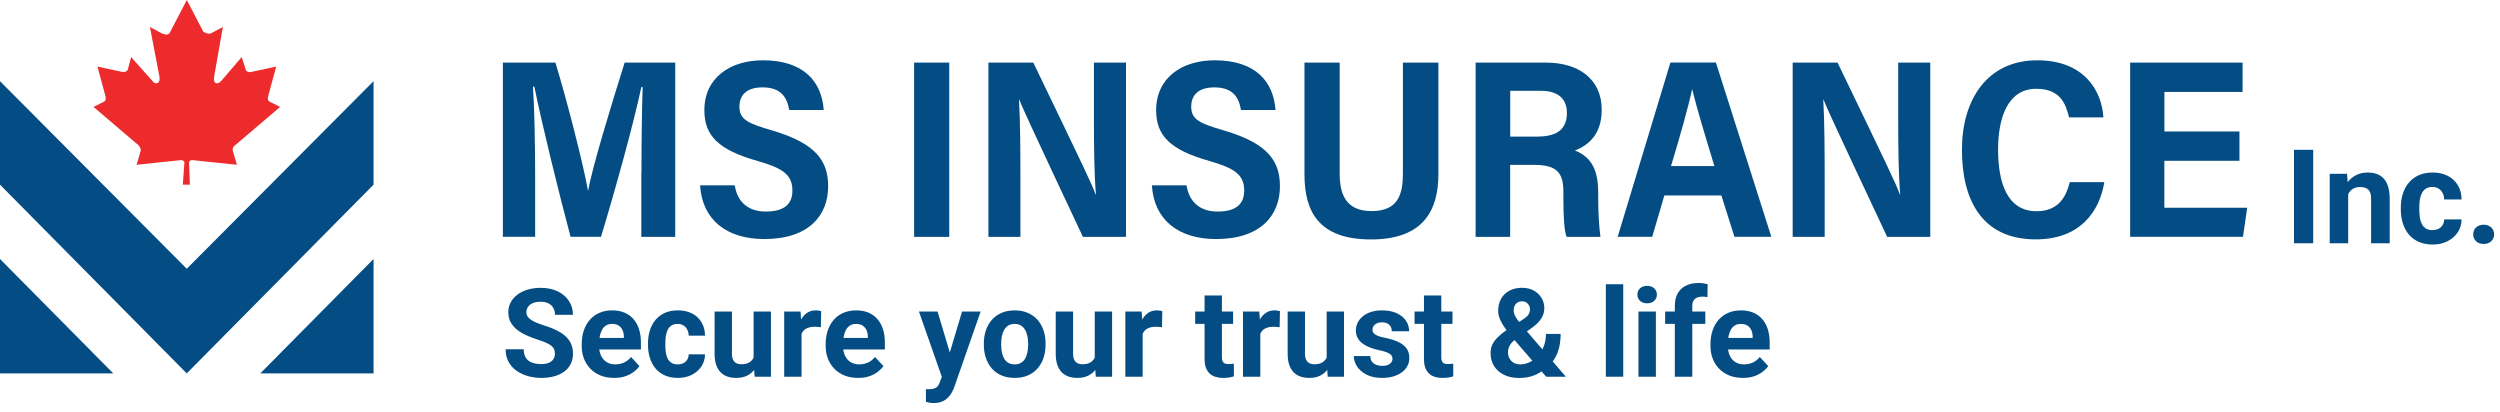 <svg width="267" height="44" viewBox="0 0 267 44" fill="none" xmlns="http://www.w3.org/2000/svg">
<path d="M19.944 28.703L0 8.671V19.723L19.944 39.878L39.895 19.723V8.671L19.944 28.703Z" fill="#044D84"/>
<path d="M0 27.66L12.095 39.878H0V27.66Z" fill="#044D84"/>
<path d="M39.895 27.66L27.801 39.878H39.895V27.66Z" fill="#044D84"/>
<path fill-rule="evenodd" clip-rule="evenodd" d="M25.144 15.485L29.916 11.419L28.912 10.916C28.492 10.75 28.577 10.491 28.741 9.901L29.496 7.109L26.732 7.706C26.398 7.706 26.227 7.534 26.227 7.361L25.814 6.095L23.634 8.635C23.292 9.052 22.708 9.052 22.879 8.124L23.805 2.878L22.544 3.555C22.209 3.72 21.711 3.382 21.711 3.382L19.951 0L18.192 3.382C18.021 3.806 17.686 3.72 17.266 3.555L16.012 2.878L17.017 8.124C17.188 9.052 16.518 9.052 16.269 8.635L14.004 6.095L13.669 7.361C13.669 7.527 13.42 7.706 13.17 7.706L10.407 7.109L11.162 9.901C11.325 10.498 11.411 10.75 10.991 10.916L9.986 11.419L14.759 15.485C14.93 15.658 15.094 15.909 15.008 16.161L14.588 17.6C16.176 17.435 17.686 17.262 19.36 17.097C19.446 17.097 19.695 17.183 19.695 17.348L19.524 19.723H20.279L20.194 17.348C20.194 17.183 20.364 17.097 20.528 17.097C22.202 17.269 23.627 17.435 25.301 17.6L24.88 16.161C24.795 15.909 24.88 15.658 25.13 15.485H25.144Z" fill="#EE2B2C"/>
<path d="M68.508 18.349C68.508 15.183 68.558 11.398 68.637 9.304H68.494C67.675 13.161 65.787 20.025 64.185 25.292H60.937C59.747 20.853 57.824 13.038 57.069 9.253H56.919C57.076 11.427 57.154 15.456 57.154 18.665V25.292H53.707V6.685H59.32C60.638 11.031 62.283 17.521 62.796 20.342H62.824C63.223 17.931 65.332 11.081 66.713 6.685H72.113V25.299H68.494V18.356L68.508 18.349Z" fill="#044D84"/>
<path d="M78.474 19.802C78.737 21.493 79.827 22.594 81.793 22.594C83.894 22.594 84.628 21.673 84.628 20.356C84.628 18.665 83.616 17.974 80.952 17.204C76.686 16.01 75.225 14.463 75.225 11.772C75.225 8.318 77.961 6.44 81.472 6.44C85.895 6.44 87.762 8.764 87.975 11.75H84.286C84.058 10.376 83.395 9.333 81.437 9.333C79.784 9.333 78.972 10.11 78.972 11.398C78.972 12.787 79.898 13.182 82.505 13.945C87.206 15.334 88.446 17.233 88.446 19.903C88.446 22.939 86.451 25.53 81.629 25.53C77.605 25.53 74.998 23.486 74.769 19.795H78.481L78.474 19.802Z" fill="#044D84"/>
<path d="M101.381 6.685V25.299H97.627V6.685H101.381Z" fill="#044D84"/>
<path d="M105.562 25.292V6.685H110.356C115.826 18.025 116.709 19.86 116.994 20.745H117.044C116.859 18.536 116.83 15.492 116.83 12.456V6.685H120.256V25.299H115.655C109.786 12.822 109.13 11.347 108.86 10.642H108.831C108.967 12.995 108.981 16.212 108.981 19.536V25.299H105.555L105.562 25.292Z" fill="#044D84"/>
<path d="M126.724 19.802C126.988 21.493 128.078 22.594 130.044 22.594C132.145 22.594 132.879 21.673 132.879 20.356C132.879 18.665 131.867 17.974 129.203 17.204C124.937 16.01 123.476 14.463 123.476 11.772C123.476 8.318 126.212 6.44 129.723 6.44C134.147 6.44 136.013 8.764 136.226 11.75H132.537C132.309 10.376 131.646 9.333 129.688 9.333C128.035 9.333 127.223 10.11 127.223 11.398C127.223 12.787 128.149 13.182 130.756 13.945C135.457 15.334 136.697 17.233 136.697 19.903C136.697 22.939 134.702 25.53 129.88 25.53C125.855 25.53 123.248 23.486 123.021 19.795H126.732L126.724 19.802Z" fill="#044D84"/>
<path d="M143.078 6.685V18.521C143.078 20.622 143.648 22.544 146.497 22.544C149.346 22.544 149.831 20.709 149.831 18.514V6.685H153.62V18.608C153.62 22.508 151.982 25.573 146.419 25.573C140.856 25.573 139.317 22.608 139.317 18.636V6.685H143.078Z" fill="#044D84"/>
<path d="M161.284 17.608V25.299H157.595V6.685H165.102C168.578 6.685 171.064 8.426 171.064 11.722C171.064 14.261 169.739 15.478 168.201 16.075C170.024 16.787 170.687 18.248 170.687 20.558V21.04C170.687 22.688 170.779 24.256 170.929 25.299H167.31C167.047 24.515 166.969 23.27 166.969 20.975V20.486C166.969 18.356 166.199 17.608 163.792 17.608H161.284ZM161.284 14.592H164.091C165.879 14.592 167.346 14.11 167.346 12.053C167.346 10.333 166.114 9.7 164.611 9.7H161.292V14.6L161.284 14.592Z" fill="#044D84"/>
<path d="M177.753 20.874L176.456 25.292H172.767C173.009 24.566 178.13 7.505 178.401 6.677H183.259L189.178 25.292H185.239L183.843 20.874H177.76H177.753ZM183.095 17.737C181.948 13.966 181.15 11.304 180.737 9.563H180.709C180.26 11.635 179.427 14.535 178.465 17.737H183.102H183.095Z" fill="#044D84"/>
<path d="M191.457 25.292V6.685H196.251C201.721 18.025 202.605 19.86 202.89 20.745H202.939C202.754 18.536 202.726 15.492 202.726 12.456V6.685H206.152V25.299H201.551C195.681 12.822 195.026 11.347 194.755 10.642H194.727C194.862 12.995 194.876 16.212 194.876 19.536V25.299H191.45L191.457 25.292Z" fill="#044D84"/>
<path d="M224.743 19.435C224.244 22.58 222.157 25.566 217.427 25.566C211.622 25.566 209.535 21.299 209.535 15.989C209.535 10.678 212.206 6.44 217.584 6.44C222.556 6.44 224.465 9.649 224.643 12.535H220.975C220.604 11.002 219.992 9.484 217.463 9.484C214.4 9.484 213.396 12.628 213.396 15.974C213.396 19.514 214.364 22.558 217.506 22.558C219.97 22.558 220.704 20.838 221.053 19.45H224.743V19.435Z" fill="#044D84"/>
<path d="M239.166 17.176H231.153V22.184H240L239.551 25.292H227.499V6.685H239.508V9.822H231.16V14.039H239.173V17.176H239.166Z" fill="#044D84"/>
<path d="M186.146 40.361C185.605 40.361 185.121 40.276 184.692 40.104C184.264 39.928 183.899 39.686 183.599 39.377C183.303 39.069 183.076 38.711 182.918 38.304C182.759 37.892 182.68 37.455 182.68 36.992V36.735C182.68 36.207 182.755 35.725 182.905 35.288C183.055 34.851 183.269 34.471 183.548 34.15C183.831 33.828 184.174 33.582 184.577 33.41C184.98 33.234 185.434 33.147 185.94 33.147C186.433 33.147 186.87 33.228 187.251 33.391C187.633 33.554 187.952 33.785 188.21 34.086C188.471 34.386 188.668 34.746 188.801 35.166C188.934 35.581 189 36.044 189 36.555V37.326H183.471V36.092H187.181V35.95C187.181 35.693 187.134 35.464 187.039 35.262C186.949 35.056 186.812 34.894 186.628 34.773C186.443 34.654 186.208 34.593 185.92 34.593C185.676 34.593 185.466 34.647 185.29 34.754C185.115 34.861 184.971 35.011 184.859 35.204C184.752 35.397 184.671 35.624 184.615 35.886C184.564 36.143 184.538 36.426 184.538 36.735V36.992C184.538 37.27 184.577 37.528 184.654 37.764C184.735 37.999 184.849 38.203 184.995 38.374C185.145 38.546 185.325 38.679 185.535 38.773C185.749 38.867 185.991 38.914 186.261 38.914C186.596 38.914 186.906 38.85 187.194 38.722C187.485 38.589 187.736 38.389 187.946 38.124L188.846 39.101C188.7 39.311 188.501 39.513 188.248 39.705C188 39.898 187.699 40.057 187.348 40.181C186.996 40.301 186.596 40.361 186.146 40.361Z" fill="#044D84"/>
<path d="M180.737 40.233H178.872V32.658C178.872 32.131 178.975 31.687 179.181 31.327C179.391 30.963 179.684 30.688 180.062 30.504C180.443 30.315 180.895 30.221 181.418 30.221C181.59 30.221 181.755 30.234 181.914 30.259C182.072 30.281 182.227 30.309 182.377 30.343L182.357 31.738C182.276 31.717 182.19 31.702 182.1 31.693C182.01 31.685 181.905 31.681 181.785 31.681C181.562 31.681 181.371 31.719 181.213 31.796C181.058 31.869 180.941 31.979 180.859 32.124C180.778 32.27 180.737 32.448 180.737 32.658V40.233ZM182.126 33.275V34.587H177.837V33.275H182.126Z" fill="#044D84"/>
<path d="M176.847 33.275V40.233H174.989V33.275H176.847ZM174.873 31.462C174.873 31.192 174.967 30.969 175.156 30.793C175.345 30.617 175.598 30.53 175.915 30.53C176.228 30.53 176.478 30.617 176.667 30.793C176.86 30.969 176.956 31.192 176.956 31.462C176.956 31.732 176.86 31.955 176.667 32.131C176.478 32.306 176.228 32.394 175.915 32.394C175.598 32.394 175.345 32.306 175.156 32.131C174.967 31.955 174.873 31.732 174.873 31.462Z" fill="#044D84"/>
<path d="M173.362 30.356V40.233H171.504V30.356H173.362Z" fill="#044D84"/>
<path d="M160.932 35.224L162.733 34.06C162.999 33.884 163.177 33.715 163.267 33.552C163.357 33.389 163.402 33.207 163.402 33.005C163.402 32.804 163.327 32.617 163.177 32.446C163.026 32.27 162.816 32.182 162.546 32.182C162.353 32.182 162.191 32.227 162.058 32.317C161.925 32.403 161.824 32.519 161.755 32.664C161.691 32.81 161.659 32.973 161.659 33.153C161.659 33.346 161.71 33.543 161.813 33.745C161.916 33.942 162.056 34.152 162.231 34.375C162.407 34.593 162.602 34.831 162.816 35.089L167.234 40.233H165.131L161.53 36.066C161.226 35.689 160.96 35.344 160.733 35.031C160.506 34.713 160.328 34.405 160.199 34.105C160.071 33.805 160.006 33.496 160.006 33.179C160.006 32.69 160.112 32.264 160.322 31.899C160.532 31.53 160.827 31.245 161.209 31.044C161.59 30.838 162.038 30.735 162.553 30.735C163.037 30.735 163.457 30.836 163.813 31.038C164.169 31.235 164.443 31.496 164.636 31.822C164.833 32.148 164.932 32.506 164.932 32.896C164.932 33.187 164.878 33.457 164.771 33.706C164.664 33.95 164.516 34.178 164.328 34.388C164.139 34.593 163.922 34.784 163.678 34.96L161.627 36.42C161.468 36.565 161.348 36.709 161.267 36.85C161.185 36.992 161.13 37.127 161.1 37.255C161.07 37.38 161.055 37.5 161.055 37.616C161.055 37.864 161.108 38.087 161.215 38.284C161.323 38.481 161.473 38.636 161.665 38.747C161.858 38.859 162.083 38.914 162.341 38.914C162.692 38.914 163.033 38.837 163.363 38.683C163.693 38.529 163.989 38.308 164.25 38.021C164.512 37.729 164.72 37.384 164.874 36.985C165.028 36.587 165.106 36.147 165.106 35.667H166.674C166.674 36.147 166.627 36.604 166.533 37.037C166.439 37.465 166.287 37.864 166.076 38.233C165.866 38.597 165.588 38.921 165.241 39.204C165.215 39.225 165.178 39.257 165.131 39.3C165.088 39.339 165.052 39.369 165.022 39.39C164.61 39.72 164.182 39.967 163.736 40.13C163.29 40.288 162.793 40.368 162.244 40.368C161.618 40.368 161.076 40.254 160.617 40.027C160.163 39.8 159.811 39.487 159.563 39.088C159.318 38.689 159.196 38.233 159.196 37.718C159.196 37.341 159.269 37.013 159.415 36.735C159.565 36.452 159.771 36.19 160.032 35.95C160.294 35.71 160.594 35.468 160.932 35.224Z" fill="#044D84"/>
<path d="M155.126 33.275V34.587H151.075V33.275H155.126ZM152.078 31.558H153.93V38.136C153.93 38.338 153.956 38.492 154.007 38.599C154.063 38.706 154.144 38.782 154.252 38.824C154.359 38.863 154.494 38.882 154.657 38.882C154.773 38.882 154.875 38.878 154.965 38.869C155.06 38.857 155.139 38.844 155.203 38.831L155.21 40.194C155.051 40.245 154.88 40.286 154.695 40.316C154.511 40.346 154.307 40.361 154.084 40.361C153.677 40.361 153.321 40.295 153.017 40.162C152.717 40.025 152.486 39.806 152.323 39.506C152.16 39.206 152.078 38.812 152.078 38.323V31.558Z" fill="#044D84"/>
<path d="M148.716 38.31C148.716 38.177 148.677 38.057 148.6 37.95C148.523 37.843 148.38 37.744 148.169 37.654C147.964 37.56 147.666 37.474 147.276 37.397C146.924 37.32 146.596 37.223 146.292 37.108C145.992 36.988 145.73 36.844 145.507 36.677C145.289 36.51 145.117 36.312 144.993 36.085C144.869 35.854 144.807 35.59 144.807 35.294C144.807 35.003 144.869 34.728 144.993 34.471C145.122 34.214 145.304 33.987 145.54 33.79C145.78 33.588 146.071 33.432 146.414 33.32C146.761 33.205 147.151 33.147 147.584 33.147C148.189 33.147 148.707 33.243 149.14 33.436C149.578 33.629 149.912 33.895 150.143 34.233C150.379 34.568 150.497 34.949 150.497 35.378H148.645C148.645 35.198 148.607 35.037 148.53 34.896C148.457 34.75 148.341 34.636 148.182 34.555C148.028 34.469 147.827 34.426 147.578 34.426C147.372 34.426 147.194 34.463 147.044 34.536C146.894 34.604 146.778 34.699 146.697 34.819C146.62 34.934 146.581 35.063 146.581 35.204C146.581 35.312 146.603 35.408 146.646 35.494C146.693 35.575 146.768 35.65 146.871 35.719C146.973 35.787 147.106 35.852 147.269 35.912C147.436 35.967 147.642 36.019 147.887 36.066C148.388 36.169 148.836 36.304 149.23 36.471C149.625 36.634 149.938 36.857 150.169 37.14C150.401 37.418 150.516 37.785 150.516 38.239C150.516 38.548 150.448 38.831 150.311 39.088C150.174 39.345 149.976 39.57 149.719 39.763C149.462 39.952 149.153 40.1 148.793 40.207C148.437 40.31 148.037 40.361 147.591 40.361C146.943 40.361 146.395 40.245 145.945 40.014C145.499 39.782 145.16 39.489 144.929 39.133C144.701 38.773 144.588 38.404 144.588 38.027H146.343C146.352 38.28 146.416 38.484 146.536 38.638C146.661 38.792 146.817 38.904 147.006 38.972C147.199 39.041 147.406 39.075 147.629 39.075C147.869 39.075 148.069 39.043 148.227 38.979C148.386 38.91 148.506 38.82 148.587 38.709C148.673 38.593 148.716 38.46 148.716 38.31Z" fill="#044D84"/>
<path d="M141.687 38.567V33.275H143.539V40.233H141.797L141.687 38.567ZM141.893 37.14L142.44 37.127C142.44 37.59 142.386 38.021 142.279 38.419C142.172 38.814 142.011 39.157 141.797 39.448C141.582 39.735 141.312 39.96 140.986 40.123C140.661 40.282 140.277 40.361 139.835 40.361C139.497 40.361 139.184 40.314 138.897 40.22C138.614 40.121 138.369 39.969 138.164 39.763C137.962 39.553 137.803 39.285 137.688 38.959C137.576 38.629 137.521 38.233 137.521 37.77V33.275H139.372V37.783C139.372 37.989 139.396 38.162 139.443 38.304C139.495 38.445 139.565 38.561 139.655 38.651C139.745 38.741 139.85 38.805 139.97 38.844C140.095 38.882 140.232 38.902 140.382 38.902C140.763 38.902 141.063 38.824 141.282 38.67C141.505 38.516 141.661 38.306 141.752 38.04C141.846 37.77 141.893 37.47 141.893 37.14Z" fill="#044D84"/>
<path d="M134.602 34.793V40.233H132.75V33.275H134.493L134.602 34.793ZM136.698 33.23L136.666 34.947C136.576 34.934 136.467 34.923 136.338 34.915C136.214 34.902 136.1 34.896 135.997 34.896C135.736 34.896 135.509 34.93 135.316 34.998C135.127 35.063 134.968 35.159 134.84 35.288C134.715 35.416 134.621 35.573 134.557 35.757C134.497 35.942 134.463 36.152 134.454 36.387L134.081 36.272C134.081 35.822 134.126 35.408 134.216 35.031C134.306 34.649 134.437 34.317 134.608 34.034C134.784 33.751 134.998 33.532 135.251 33.378C135.504 33.224 135.794 33.147 136.119 33.147C136.222 33.147 136.327 33.155 136.434 33.172C136.542 33.185 136.629 33.205 136.698 33.23Z" fill="#044D84"/>
<path d="M131.695 33.275V34.587H127.645V33.275H131.695ZM128.648 31.558H130.499V38.136C130.499 38.338 130.525 38.492 130.577 38.599C130.632 38.706 130.714 38.782 130.821 38.824C130.928 38.863 131.063 38.882 131.226 38.882C131.342 38.882 131.445 38.878 131.535 38.869C131.629 38.857 131.708 38.844 131.773 38.831L131.779 40.194C131.62 40.245 131.449 40.286 131.265 40.316C131.08 40.346 130.877 40.361 130.654 40.361C130.247 40.361 129.891 40.295 129.586 40.162C129.286 40.025 129.055 39.806 128.892 39.506C128.729 39.206 128.648 38.812 128.648 38.323V31.558Z" fill="#044D84"/>
<path d="M122.036 34.793V40.233H120.185V33.275H121.927L122.036 34.793ZM124.133 33.23L124.101 34.947C124.01 34.934 123.901 34.923 123.773 34.915C123.648 34.902 123.535 34.896 123.432 34.896C123.17 34.896 122.943 34.93 122.75 34.998C122.562 35.063 122.403 35.159 122.274 35.288C122.15 35.416 122.056 35.573 121.991 35.757C121.931 35.942 121.897 36.152 121.889 36.387L121.516 36.272C121.516 35.822 121.561 35.408 121.651 35.031C121.741 34.649 121.871 34.317 122.043 34.034C122.219 33.751 122.433 33.532 122.686 33.378C122.939 33.224 123.228 33.147 123.554 33.147C123.657 33.147 123.762 33.155 123.869 33.172C123.976 33.185 124.064 33.205 124.133 33.23Z" fill="#044D84"/>
<path d="M116.919 38.567V33.275H118.771V40.233H117.028L116.919 38.567ZM117.124 37.14L117.671 37.127C117.671 37.59 117.617 38.021 117.51 38.419C117.403 38.814 117.242 39.157 117.028 39.448C116.814 39.735 116.544 39.96 116.218 40.123C115.892 40.282 115.508 40.361 115.067 40.361C114.728 40.361 114.415 40.314 114.128 40.22C113.845 40.121 113.601 39.969 113.395 39.763C113.193 39.553 113.035 39.285 112.919 38.959C112.808 38.629 112.752 38.233 112.752 37.77V33.275H114.604V37.783C114.604 37.989 114.627 38.162 114.675 38.304C114.726 38.445 114.797 38.561 114.887 38.651C114.977 38.741 115.082 38.805 115.202 38.844C115.326 38.882 115.463 38.902 115.613 38.902C115.995 38.902 116.295 38.824 116.514 38.67C116.736 38.516 116.893 38.306 116.983 38.04C117.077 37.77 117.124 37.47 117.124 37.14Z" fill="#044D84"/>
<path d="M105.074 36.825V36.69C105.074 36.179 105.147 35.71 105.293 35.282C105.439 34.849 105.651 34.473 105.929 34.156C106.208 33.839 106.551 33.593 106.958 33.417C107.365 33.237 107.833 33.147 108.36 33.147C108.887 33.147 109.357 33.237 109.768 33.417C110.18 33.593 110.525 33.839 110.803 34.156C111.086 34.473 111.301 34.849 111.446 35.282C111.592 35.71 111.665 36.179 111.665 36.69V36.825C111.665 37.331 111.592 37.8 111.446 38.233C111.301 38.662 111.086 39.037 110.803 39.358C110.525 39.675 110.182 39.922 109.775 40.098C109.367 40.273 108.9 40.361 108.373 40.361C107.846 40.361 107.376 40.273 106.965 40.098C106.557 39.922 106.212 39.675 105.929 39.358C105.651 39.037 105.439 38.662 105.293 38.233C105.147 37.8 105.074 37.331 105.074 36.825ZM106.926 36.69V36.825C106.926 37.116 106.952 37.388 107.003 37.641C107.055 37.894 107.136 38.117 107.248 38.31C107.363 38.499 107.513 38.647 107.698 38.754C107.882 38.861 108.107 38.914 108.373 38.914C108.63 38.914 108.851 38.861 109.035 38.754C109.219 38.647 109.367 38.499 109.479 38.31C109.59 38.117 109.672 37.894 109.723 37.641C109.779 37.388 109.807 37.116 109.807 36.825V36.69C109.807 36.407 109.779 36.141 109.723 35.892C109.672 35.639 109.588 35.416 109.472 35.224C109.361 35.026 109.213 34.872 109.029 34.761C108.844 34.649 108.621 34.593 108.36 34.593C108.099 34.593 107.876 34.649 107.691 34.761C107.511 34.872 107.363 35.026 107.248 35.224C107.136 35.416 107.055 35.639 107.003 35.892C106.952 36.141 106.926 36.407 106.926 36.69Z" fill="#044D84"/>
<path d="M100.901 39.448L102.747 33.275H104.733L101.936 41.281C101.876 41.456 101.795 41.645 101.692 41.847C101.593 42.048 101.458 42.239 101.287 42.419C101.12 42.603 100.908 42.753 100.65 42.869C100.397 42.985 100.087 43.043 99.718 43.043C99.542 43.043 99.399 43.032 99.287 43.01C99.176 42.989 99.043 42.959 98.888 42.92V41.564C98.936 41.564 98.985 41.564 99.036 41.564C99.088 41.568 99.137 41.57 99.184 41.57C99.429 41.57 99.628 41.542 99.782 41.486C99.937 41.431 100.061 41.345 100.155 41.229C100.25 41.118 100.325 40.972 100.38 40.792L100.901 39.448ZM100.129 33.275L101.641 38.316L101.904 40.278L100.644 40.413L98.143 33.275H100.129Z" fill="#044D84"/>
<path d="M91.648 40.361C91.108 40.361 90.624 40.276 90.195 40.104C89.767 39.928 89.402 39.686 89.102 39.377C88.806 39.069 88.579 38.711 88.421 38.304C88.262 37.892 88.183 37.455 88.183 36.992V36.735C88.183 36.207 88.258 35.725 88.408 35.288C88.558 34.851 88.772 34.471 89.051 34.15C89.334 33.828 89.677 33.582 90.079 33.41C90.483 33.234 90.937 33.147 91.443 33.147C91.936 33.147 92.373 33.228 92.754 33.391C93.136 33.554 93.455 33.785 93.713 34.086C93.974 34.386 94.171 34.746 94.304 35.166C94.437 35.581 94.503 36.044 94.503 36.555V37.326H88.974V36.092H92.684V35.95C92.684 35.693 92.636 35.464 92.542 35.262C92.452 35.056 92.315 34.894 92.131 34.773C91.946 34.654 91.711 34.593 91.423 34.593C91.179 34.593 90.969 34.647 90.793 34.754C90.618 34.861 90.474 35.011 90.362 35.204C90.255 35.397 90.174 35.624 90.118 35.886C90.067 36.143 90.041 36.426 90.041 36.735V36.992C90.041 37.27 90.079 37.528 90.157 37.764C90.238 37.999 90.352 38.203 90.498 38.374C90.647 38.546 90.828 38.679 91.038 38.773C91.252 38.867 91.494 38.914 91.764 38.914C92.099 38.914 92.409 38.85 92.697 38.722C92.988 38.589 93.239 38.389 93.449 38.124L94.349 39.101C94.203 39.311 94.004 39.513 93.751 39.705C93.502 39.898 93.202 40.057 92.851 40.181C92.499 40.301 92.099 40.361 91.648 40.361Z" fill="#044D84"/>
<path d="M85.604 34.793V40.233H83.752V33.275H85.495L85.604 34.793ZM87.7 33.23L87.668 34.947C87.578 34.934 87.469 34.923 87.34 34.915C87.216 34.902 87.102 34.896 86.999 34.896C86.738 34.896 86.51 34.93 86.318 34.998C86.129 35.063 85.97 35.159 85.842 35.288C85.717 35.416 85.623 35.573 85.559 35.757C85.499 35.942 85.465 36.152 85.456 36.387L85.083 36.272C85.083 35.822 85.128 35.408 85.218 35.031C85.308 34.649 85.439 34.317 85.61 34.034C85.786 33.751 86 33.532 86.253 33.378C86.506 33.224 86.796 33.147 87.121 33.147C87.224 33.147 87.329 33.155 87.436 33.172C87.544 33.185 87.631 33.205 87.7 33.23Z" fill="#044D84"/>
<path d="M80.485 38.567V33.275H82.337V40.233H80.594L80.485 38.567ZM80.691 37.14L81.237 37.127C81.237 37.59 81.184 38.021 81.077 38.419C80.969 38.814 80.809 39.157 80.594 39.448C80.38 39.735 80.11 39.96 79.784 40.123C79.458 40.282 79.075 40.361 78.633 40.361C78.294 40.361 77.982 40.314 77.694 40.22C77.412 40.121 77.167 39.969 76.961 39.763C76.76 39.553 76.601 39.285 76.486 38.959C76.374 38.629 76.318 38.233 76.318 37.77V33.275H78.17V37.783C78.17 37.989 78.194 38.162 78.241 38.304C78.292 38.445 78.363 38.561 78.453 38.651C78.543 38.741 78.648 38.805 78.768 38.844C78.892 38.882 79.03 38.902 79.18 38.902C79.561 38.902 79.861 38.824 80.08 38.67C80.303 38.516 80.459 38.306 80.549 38.04C80.644 37.77 80.691 37.47 80.691 37.14Z" fill="#044D84"/>
<path d="M72.377 38.914C72.604 38.914 72.806 38.872 72.981 38.786C73.157 38.696 73.294 38.572 73.393 38.413C73.496 38.25 73.549 38.059 73.554 37.841H75.296C75.292 38.329 75.161 38.764 74.904 39.146C74.647 39.523 74.302 39.821 73.869 40.04C73.436 40.254 72.951 40.361 72.416 40.361C71.876 40.361 71.404 40.271 71.001 40.091C70.602 39.911 70.27 39.663 70.004 39.345C69.739 39.024 69.539 38.651 69.406 38.226C69.273 37.798 69.207 37.339 69.207 36.85V36.664C69.207 36.171 69.273 35.712 69.406 35.288C69.539 34.859 69.739 34.486 70.004 34.169C70.27 33.847 70.602 33.597 71.001 33.417C71.4 33.237 71.867 33.147 72.403 33.147C72.973 33.147 73.472 33.256 73.901 33.475C74.334 33.693 74.673 34.006 74.917 34.413C75.166 34.816 75.292 35.294 75.296 35.847H73.554C73.549 35.616 73.5 35.406 73.406 35.217C73.316 35.029 73.183 34.879 73.007 34.767C72.836 34.651 72.624 34.593 72.371 34.593C72.101 34.593 71.88 34.651 71.708 34.767C71.537 34.879 71.404 35.033 71.31 35.23C71.215 35.423 71.149 35.644 71.11 35.892C71.076 36.137 71.059 36.394 71.059 36.664V36.85C71.059 37.12 71.076 37.38 71.11 37.628C71.145 37.877 71.209 38.098 71.303 38.291C71.402 38.484 71.537 38.636 71.708 38.747C71.88 38.859 72.103 38.914 72.377 38.914Z" fill="#044D84"/>
<path d="M65.594 40.361C65.054 40.361 64.569 40.276 64.141 40.104C63.712 39.928 63.347 39.686 63.047 39.377C62.752 39.069 62.525 38.711 62.366 38.304C62.207 37.892 62.128 37.455 62.128 36.992V36.735C62.128 36.207 62.203 35.725 62.353 35.288C62.503 34.851 62.717 34.471 62.996 34.15C63.279 33.828 63.622 33.582 64.025 33.41C64.428 33.234 64.882 33.147 65.388 33.147C65.881 33.147 66.318 33.228 66.7 33.391C67.081 33.554 67.401 33.785 67.658 34.086C67.919 34.386 68.117 34.746 68.249 35.166C68.382 35.581 68.449 36.044 68.449 36.555V37.326H62.919V36.092H66.629V35.95C66.629 35.693 66.582 35.464 66.487 35.262C66.397 35.056 66.26 34.894 66.076 34.773C65.892 34.654 65.656 34.593 65.369 34.593C65.124 34.593 64.914 34.647 64.739 34.754C64.563 34.861 64.419 35.011 64.308 35.204C64.201 35.397 64.119 35.624 64.063 35.886C64.012 36.143 63.986 36.426 63.986 36.735V36.992C63.986 37.27 64.025 37.528 64.102 37.764C64.183 37.999 64.297 38.203 64.443 38.374C64.593 38.546 64.773 38.679 64.983 38.773C65.197 38.867 65.439 38.914 65.71 38.914C66.044 38.914 66.355 38.85 66.642 38.722C66.933 38.589 67.184 38.389 67.394 38.124L68.294 39.101C68.149 39.311 67.949 39.513 67.696 39.705C67.448 39.898 67.148 40.057 66.796 40.181C66.445 40.301 66.044 40.361 65.594 40.361Z" fill="#044D84"/>
<path d="M59.266 37.783C59.266 37.615 59.24 37.465 59.189 37.333C59.142 37.195 59.052 37.071 58.919 36.96C58.786 36.844 58.6 36.73 58.36 36.619C58.12 36.507 57.809 36.392 57.427 36.272C57.003 36.135 56.6 35.98 56.218 35.809C55.841 35.637 55.507 35.438 55.215 35.211C54.928 34.979 54.701 34.711 54.534 34.407C54.371 34.103 54.289 33.749 54.289 33.346C54.289 32.956 54.375 32.602 54.547 32.285C54.718 31.963 54.958 31.689 55.267 31.462C55.575 31.23 55.94 31.052 56.36 30.928C56.784 30.804 57.249 30.742 57.755 30.742C58.445 30.742 59.048 30.866 59.562 31.115C60.076 31.363 60.475 31.704 60.758 32.137C61.045 32.57 61.189 33.065 61.189 33.622H59.273C59.273 33.348 59.215 33.108 59.099 32.902C58.988 32.692 58.816 32.527 58.585 32.407C58.358 32.287 58.07 32.227 57.723 32.227C57.389 32.227 57.11 32.279 56.887 32.381C56.664 32.48 56.497 32.615 56.386 32.786C56.274 32.954 56.218 33.142 56.218 33.352C56.218 33.511 56.257 33.655 56.334 33.783C56.416 33.912 56.536 34.032 56.694 34.143C56.853 34.255 57.048 34.36 57.279 34.458C57.511 34.557 57.779 34.653 58.083 34.748C58.593 34.902 59.041 35.076 59.427 35.269C59.817 35.462 60.143 35.678 60.404 35.918C60.666 36.158 60.863 36.43 60.996 36.735C61.129 37.039 61.195 37.384 61.195 37.77C61.195 38.177 61.116 38.541 60.957 38.863C60.799 39.184 60.569 39.457 60.269 39.68C59.969 39.903 59.611 40.072 59.196 40.188C58.78 40.303 58.315 40.361 57.8 40.361C57.337 40.361 56.881 40.301 56.431 40.181C55.98 40.057 55.571 39.87 55.202 39.622C54.838 39.373 54.547 39.056 54.328 38.67C54.109 38.284 54 37.828 54 37.3H55.935C55.935 37.592 55.98 37.839 56.071 38.04C56.16 38.241 56.287 38.404 56.45 38.529C56.617 38.653 56.814 38.743 57.041 38.799C57.273 38.854 57.526 38.882 57.8 38.882C58.135 38.882 58.409 38.835 58.623 38.741C58.842 38.647 59.003 38.516 59.105 38.349C59.213 38.181 59.266 37.993 59.266 37.783Z" fill="#044D84"/>
<path d="M264.138 25.027C264.138 24.735 264.238 24.49 264.439 24.294C264.645 24.097 264.917 23.999 265.255 23.999C265.593 23.999 265.863 24.097 266.064 24.294C266.269 24.49 266.372 24.735 266.372 25.027C266.372 25.32 266.269 25.564 266.064 25.761C265.863 25.957 265.593 26.055 265.255 26.055C264.917 26.055 264.645 25.957 264.439 25.761C264.238 25.564 264.138 25.32 264.138 25.027Z" fill="#044D84"/>
<path d="M259.786 24.575C260.028 24.575 260.242 24.529 260.43 24.438C260.617 24.342 260.763 24.209 260.869 24.04C260.978 23.867 261.035 23.663 261.04 23.43H262.897C262.893 23.951 262.753 24.415 262.479 24.822C262.205 25.224 261.837 25.541 261.376 25.774C260.914 26.003 260.398 26.117 259.827 26.117C259.251 26.117 258.748 26.021 258.319 25.829C257.894 25.637 257.54 25.372 257.256 25.034C256.973 24.691 256.76 24.294 256.619 23.841C256.477 23.384 256.406 22.896 256.406 22.375V22.176C256.406 21.65 256.477 21.161 256.619 20.709C256.76 20.252 256.973 19.855 257.256 19.516C257.54 19.174 257.894 18.906 258.319 18.714C258.744 18.522 259.242 18.427 259.813 18.427C260.421 18.427 260.953 18.543 261.41 18.776C261.872 19.009 262.233 19.343 262.493 19.777C262.758 20.206 262.893 20.716 262.897 21.305H261.04C261.035 21.059 260.983 20.835 260.882 20.634C260.786 20.433 260.645 20.273 260.457 20.154C260.274 20.03 260.048 19.969 259.779 19.969C259.491 19.969 259.255 20.03 259.073 20.154C258.89 20.273 258.748 20.437 258.648 20.647C258.547 20.853 258.476 21.088 258.435 21.353C258.399 21.614 258.38 21.888 258.38 22.176V22.375C258.38 22.663 258.399 22.939 258.435 23.204C258.472 23.469 258.54 23.704 258.641 23.91C258.746 24.116 258.89 24.278 259.073 24.397C259.255 24.515 259.493 24.575 259.786 24.575Z" fill="#044D84"/>
<path d="M250.786 20.147V25.98H248.812V18.564H250.662L250.786 20.147ZM250.498 22.011H249.963C249.963 21.463 250.034 20.97 250.176 20.531C250.317 20.087 250.516 19.71 250.772 19.4C251.028 19.084 251.332 18.845 251.684 18.68C252.04 18.511 252.438 18.427 252.876 18.427C253.224 18.427 253.541 18.477 253.829 18.577C254.117 18.678 254.364 18.838 254.569 19.057C254.779 19.276 254.939 19.567 255.049 19.928C255.163 20.289 255.22 20.73 255.22 21.25V25.98H253.233V21.244C253.233 20.915 253.187 20.659 253.096 20.476C253.004 20.293 252.869 20.165 252.691 20.092C252.518 20.014 252.303 19.976 252.047 19.976C251.782 19.976 251.551 20.028 251.355 20.133C251.163 20.238 251.003 20.384 250.875 20.572C250.751 20.755 250.658 20.97 250.594 21.216C250.53 21.463 250.498 21.728 250.498 22.011Z" fill="#044D84"/>
<path d="M247.049 16V25.98H245V16H247.049Z" fill="#044D84"/>
</svg>
